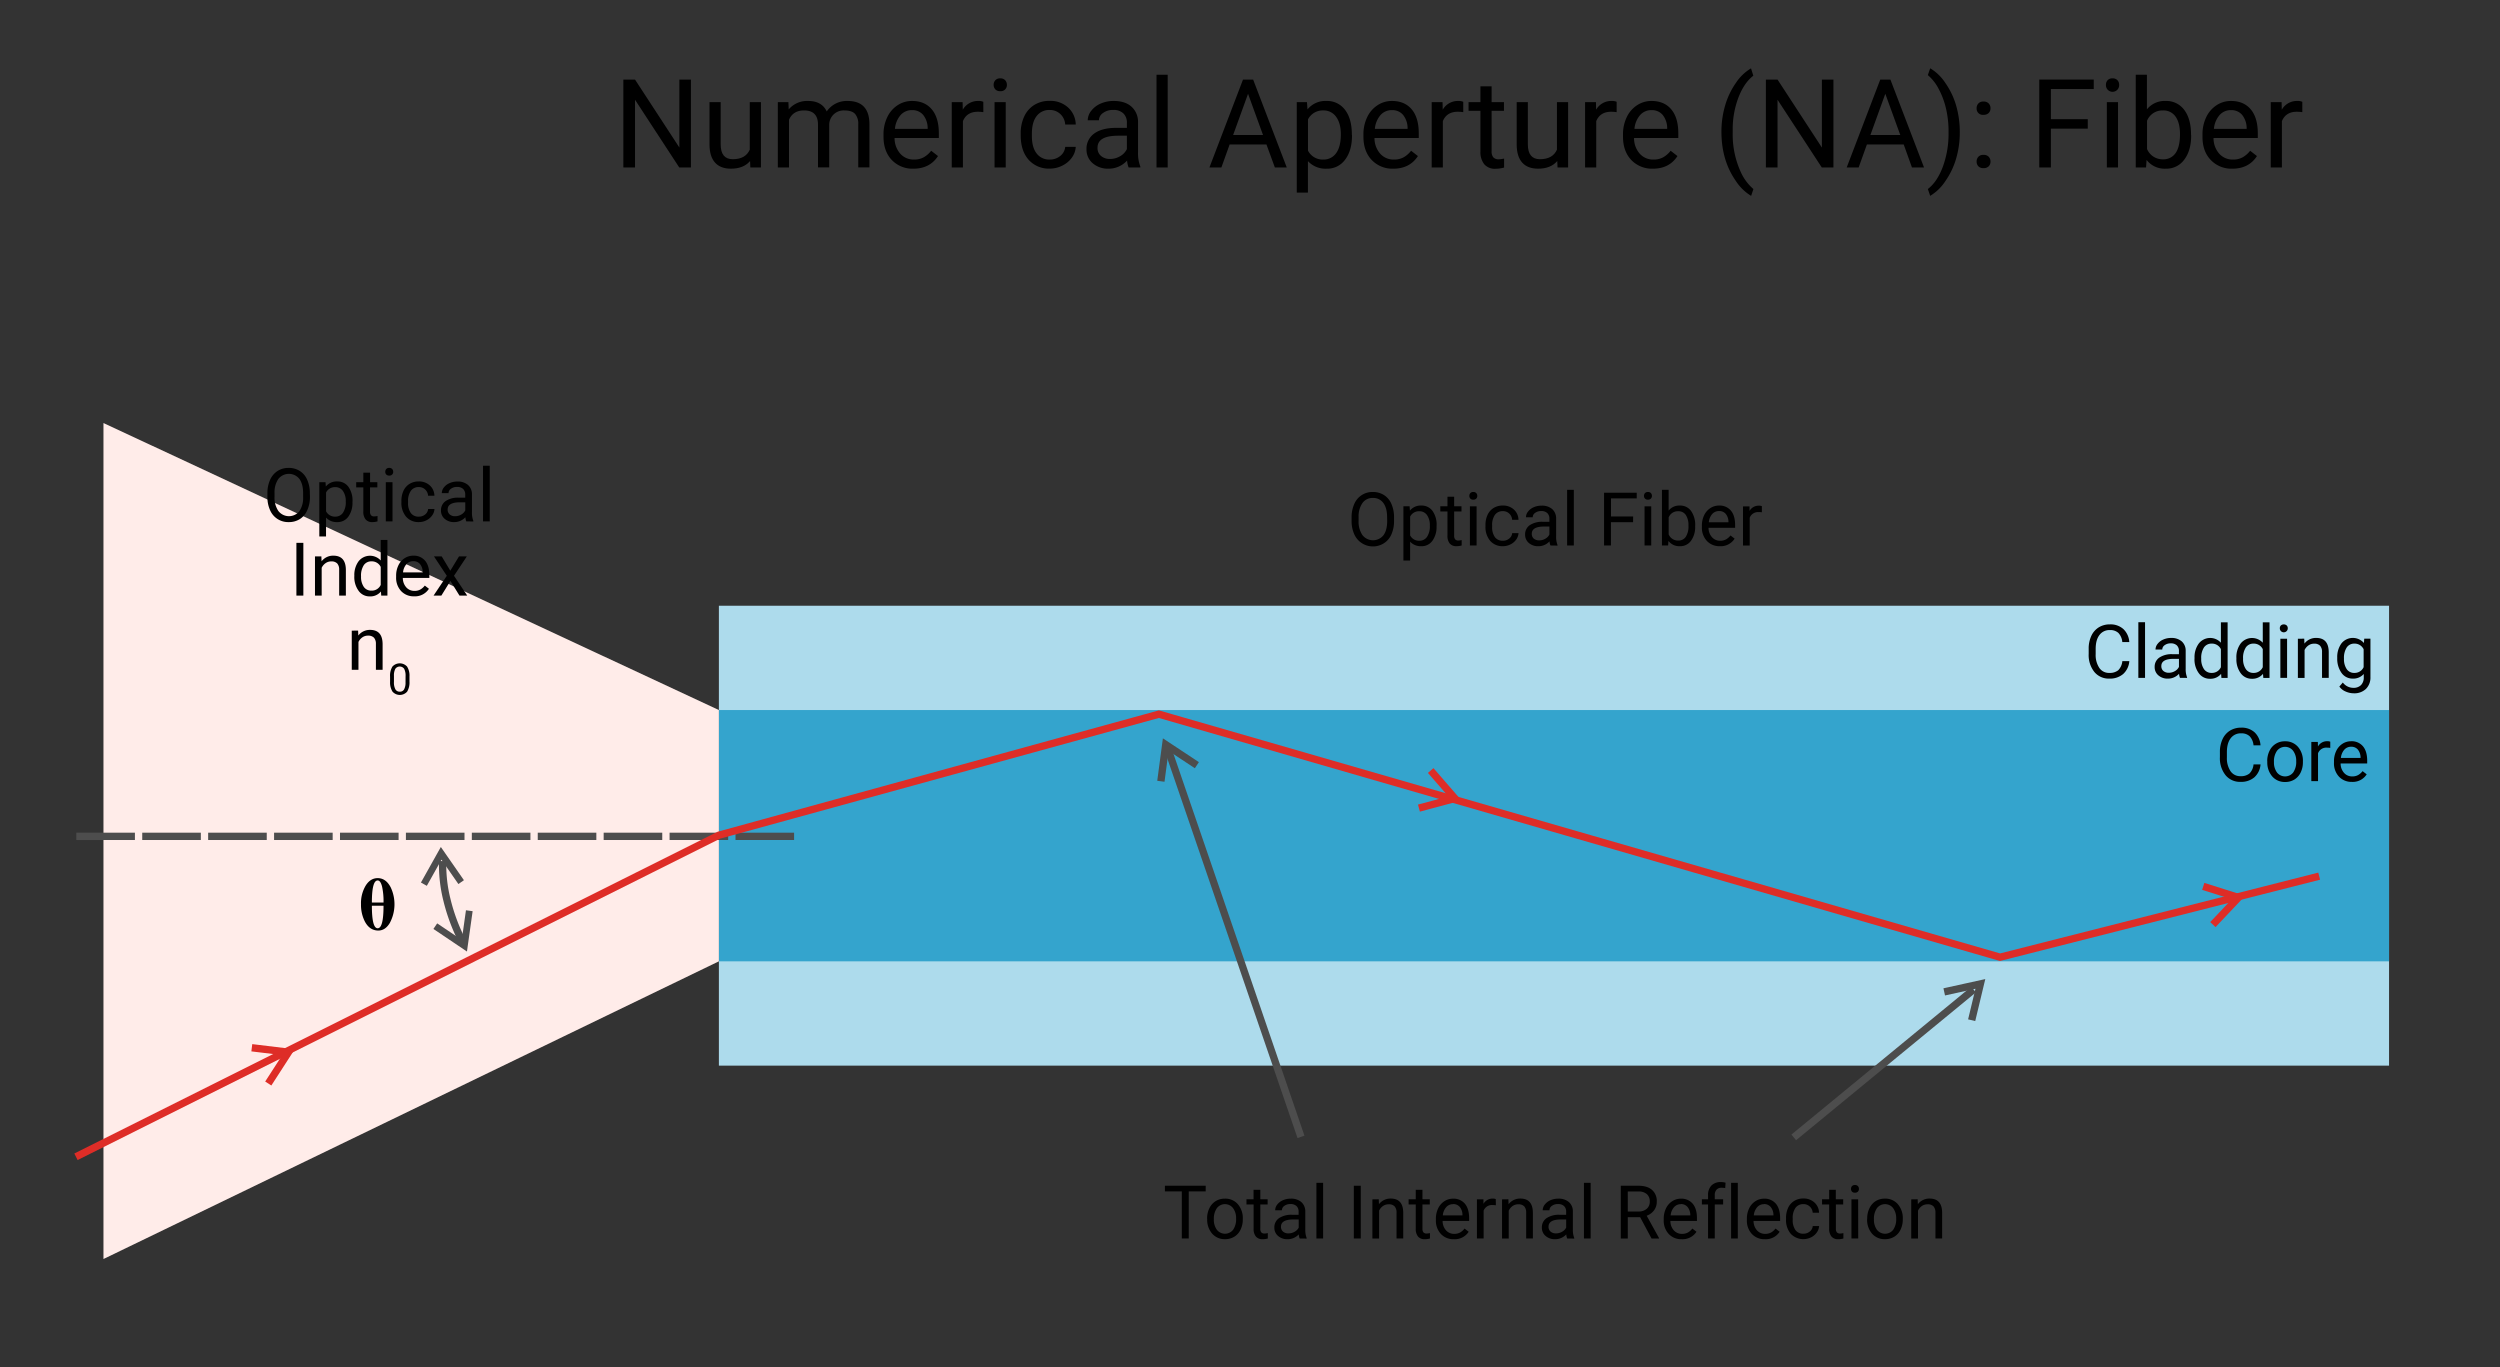<?xml version="1.0" encoding="UTF-8" standalone="no"?>
<svg
   viewBox="0 0 512 280"
   version="1.1"
   id="svg13114"
   width="512"
   height="280"
   sodipodi:docname="numerical-aperture-2.svg"
   inkscape:version="1.2.2 (732a01da63, 2022-12-09)"
   xmlns:inkscape="http://www.inkscape.org/namespaces/inkscape"
   xmlns:sodipodi="http://sodipodi.sourceforge.net/DTD/sodipodi-0.dtd"
   xmlns="http://www.w3.org/2000/svg"
   xmlns:svg="http://www.w3.org/2000/svg"
   xmlns:rdf="http://www.w3.org/1999/02/22-rdf-syntax-ns#"
   xmlns:cc="http://creativecommons.org/ns#"
   xmlns:dc="http://purl.org/dc/elements/1.1/">
  <rect x="0" y="0" width="512" height="280" fill="#333333" stroke="none"/>
  <sodipodi:namedview
     id="namedview116"
     pagecolor="#ffffff"
     bordercolor="#000000"
     borderopacity="0.25"
     inkscape:showpageshadow="2"
     inkscape:pageopacity="0.0"
     inkscape:pagecheckerboard="0"
     inkscape:deskcolor="#d1d1d1"
     showgrid="false"
     inkscape:zoom="2.8892857"
     inkscape:cx="247.81211"
     inkscape:cy="135.32756"
     inkscape:window-width="2880"
     inkscape:window-height="1514"
     inkscape:window-x="-11"
     inkscape:window-y="-11"
     inkscape:window-maximized="1"
     inkscape:current-layer="svg13114" />
  <defs
     id="defs12898">
    <marker
       style="overflow:visible"
       id="marker13637"
       refX="0"
       refY="0"
       orient="auto-start-reverse"
       markerWidth="4.207"
       markerHeight="7"
       viewBox="0 0 4.207 7"
       preserveAspectRatio="xMidYMid">
      <path
         style="fill:none;stroke:context-stroke;stroke-width:1;stroke-linecap:round"
         d="M 3,-3 0,0 3,3"
         id="path13635"
         transform="rotate(180,0.125,0)" />
    </marker>
    <marker
       style="overflow:visible"
       id="Arrow3"
       refX="0"
       refY="0"
       orient="auto-start-reverse"
       markerWidth="4.207"
       markerHeight="7"
       viewBox="0 0 4.207 7"
       preserveAspectRatio="xMidYMid">
      <path
         style="fill:none;stroke:context-stroke;stroke-width:1;stroke-linecap:round"
         d="M 3,-3 0,0 3,3"
         id="arrow3"
         transform="rotate(180,0.125,0)" />
    </marker>
    <style
       id="style12896">.cls-1{fill:#addbec;}.cls-2{fill:#34a4cd;}.cls-3{fill:#ffece9;}.cls-4,.cls-5,.cls-6,.cls-7,.cls-8,.cls-9{fill:none;stroke-miterlimit:10;}.cls-4,.cls-6,.cls-7,.cls-8{stroke:#4d4d4d;}.cls-4,.cls-5,.cls-6{stroke-width:3.27px;}.cls-4{stroke-dasharray:9 6;}.cls-5,.cls-9{stroke:#de2d27;}.cls-7,.cls-9{stroke-width:3.27px;}.cls-8{stroke-width:2px;}</style>
  </defs>
  <title
     id="title12900">02-NATavola disegno 1</title>
  <g
     id="g2911">
    <g
       id="Livello_13"
       data-name="Livello 13"
       transform="matrix(0.422,0,0,0.422,-119.902,-68.659)">
      <rect
         class="cls-1"
         x="633.01"
         y="456.67"
         width="810.54"
         height="223.19"
         id="rect12902" />
      <rect
         class="cls-2"
         x="633.01"
         y="507.29"
         width="810.54"
         height="121.95"
         id="rect12904" />
      <polygon
         class="cls-3"
         points="334.34,368 334.34,773.71 633.01,629.24 633.01,507.29 "
         id="polygon12906" />
    </g>
    <line
       class="cls-4"
       x1="15.63"
       y1="171.283"
       x2="163.551"
       y2="171.283"
       id="line12909"
       style="stroke-width:1.5;stroke-dasharray:12, 1.5;stroke-dashoffset:0" />
    <polyline
       class="cls-5"
       points="320.99 724.09 633.01 568.02 846.54 509.29 1254.76 627.24 1409.64 587.9"
       id="polyline12911"
       transform="matrix(0.422,0,0,0.422,-119.902,-68.659)"
       style="stroke-width:3.553;stroke-dasharray:none" />
    <path
       d="m 246.925,244.004 h -3.471 v 9.64 h -1.419 v -9.64 h -3.462 v -1.165 h 8.356 z"
       id="path12913"
       style="stroke-width:0.422" />
    <path
       d="m 247.216,249.557 a 4.699,4.699 0 0 1 0.464,-2.111 3.45,3.45 0 0 1 1.292,-1.457 3.53,3.53 0 0 1 1.887,-0.507 3.378,3.378 0 0 1 2.652,1.136 4.366,4.366 0 0 1 1.013,3.019 v 0.068 a 4.792,4.792 0 0 1 -0.448,2.111 3.399,3.399 0 0 1 -1.267,1.448 3.559,3.559 0 0 1 -1.921,0.519 3.378,3.378 0 0 1 -2.643,-1.136 4.336,4.336 0 0 1 -1.013,-3.002 z m 1.381,0.16 a 3.424,3.424 0 0 0 0.621,2.145 2.111,2.111 0 0 0 3.319,0 3.771,3.771 0 0 0 0.616,-2.297 3.42,3.42 0 0 0 -0.625,-2.141 2.086,2.086 0 0 0 -3.31,0 3.737,3.737 0 0 0 -0.621,2.28 z"
       id="path12915"
       style="stroke-width:0.422" />
    <path
       d="m 258.11,243.671 v 1.942 h 1.499 v 1.064 h -1.499 v 4.987 a 1.098,1.098 0 0 0 0.203,0.722 0.844,0.844 0 0 0 0.684,0.241 3.31,3.31 0 0 0 0.65,-0.089 v 1.106 a 3.872,3.872 0 0 1 -1.051,0.148 1.718,1.718 0 0 1 -1.389,-0.553 2.394,2.394 0 0 1 -0.469,-1.583 v -4.978 h -1.461 v -1.064 h 1.452 v -1.942 z"
       id="path12917"
       style="stroke-width:0.422" />
    <path
       d="m 266.171,253.644 a 2.88,2.88 0 0 1 -0.19,-0.844 3.07,3.07 0 0 1 -2.288,0.992 2.833,2.833 0 0 1 -1.946,-0.671 2.17,2.17 0 0 1 -0.76,-1.689 2.28,2.28 0 0 1 0.95,-1.951 4.526,4.526 0 0 1 2.685,-0.692 h 1.334 v -0.629 a 1.541,1.541 0 0 0 -0.422,-1.148 1.735,1.735 0 0 0 -1.267,-0.422 1.997,1.997 0 0 0 -1.233,0.372 1.085,1.085 0 0 0 -0.498,0.899 h -1.381 a 1.917,1.917 0 0 1 0.422,-1.165 2.956,2.956 0 0 1 1.161,-0.887 3.918,3.918 0 0 1 1.592,-0.325 3.184,3.184 0 0 1 2.175,0.692 2.533,2.533 0 0 1 0.819,1.913 v 3.695 a 4.569,4.569 0 0 0 0.279,1.761 v 0.118 z m -2.263,-1.047 a 2.407,2.407 0 0 0 1.224,-0.334 2.01,2.01 0 0 0 0.844,-0.844 v -1.672 h -1.098 q -2.533,0 -2.533,1.478 a 1.267,1.267 0 0 0 0.422,1.009 1.638,1.638 0 0 0 1.14,0.363 z"
       id="path12919"
       style="stroke-width:0.422" />
    <path
       d="m 270.976,253.644 h -1.376 v -11.4 h 1.376 z"
       id="path12921"
       style="stroke-width:0.422" />
    <path
       d="m 278.685,253.644 h -1.423 v -10.805 h 1.423 z"
       id="path12923"
       style="stroke-width:0.422" />
    <path
       d="m 282.367,245.613 0.042,1.009 a 2.956,2.956 0 0 1 2.407,-1.157 q 2.533,0 2.567,2.871 v 5.307 h -1.372 v -5.312 a 1.849,1.849 0 0 0 -0.397,-1.267 1.583,1.583 0 0 0 -1.212,-0.422 1.98,1.98 0 0 0 -1.174,0.355 2.474,2.474 0 0 0 -0.79,0.937 v 5.721 h -1.372 v -8.022 z"
       id="path12925"
       style="stroke-width:0.422" />
    <path
       d="m 291.319,243.671 v 1.942 h 1.499 v 1.064 h -1.499 v 4.987 a 1.123,1.123 0 0 0 0.198,0.722 0.844,0.844 0 0 0 0.684,0.241 3.378,3.378 0 0 0 0.654,-0.089 v 1.106 a 3.901,3.901 0 0 1 -1.056,0.148 1.727,1.727 0 0 1 -1.389,-0.553 2.415,2.415 0 0 1 -0.464,-1.583 v -4.978 h -1.465 v -1.064 h 1.465 v -1.942 z"
       id="path12927"
       style="stroke-width:0.422" />
    <path
       d="m 297.753,253.792 a 3.492,3.492 0 0 1 -2.656,-1.072 3.969,3.969 0 0 1 -1.026,-2.867 v -0.253 a 4.822,4.822 0 0 1 0.456,-2.111 3.581,3.581 0 0 1 1.267,-1.469 3.209,3.209 0 0 1 1.778,-0.532 3.019,3.019 0 0 1 2.436,1.03 c 0.578,0.688 0.87,1.689 0.87,2.956 v 0.57 h -5.434 a 2.888,2.888 0 0 0 0.692,1.921 2.191,2.191 0 0 0 1.689,0.73 2.424,2.424 0 0 0 1.233,-0.296 3.011,3.011 0 0 0 0.882,-0.79 l 0.844,0.654 a 3.378,3.378 0 0 1 -3.032,1.528 z m -0.173,-7.178 a 1.824,1.824 0 0 0 -1.393,0.608 2.926,2.926 0 0 0 -0.697,1.689 h 4.02 v -0.101 a 2.58,2.58 0 0 0 -0.557,-1.638 1.731,1.731 0 0 0 -1.372,-0.578 z"
       id="path12929"
       style="stroke-width:0.422" />
    <path
       d="m 306.354,246.846 a 4.189,4.189 0 0 0 -0.676,-0.051 1.811,1.811 0 0 0 -1.832,1.148 v 5.7 h -1.372 v -8.022 h 1.334 v 0.929 a 2.141,2.141 0 0 1 1.917,-1.077 1.368,1.368 0 0 1 0.608,0.106 z"
       id="path12931"
       style="stroke-width:0.422" />
    <path
       d="m 308.917,245.613 0.042,1.009 a 2.956,2.956 0 0 1 2.407,-1.157 q 2.533,0 2.567,2.871 v 5.307 h -1.372 v -5.312 a 1.87,1.87 0 0 0 -0.397,-1.267 1.596,1.596 0 0 0 -1.216,-0.422 1.997,1.997 0 0 0 -1.174,0.355 2.504,2.504 0 0 0 -0.785,0.937 v 5.721 h -1.372 v -8.022 z"
       id="path12933"
       style="stroke-width:0.422" />
    <path
       d="m 320.959,253.644 a 3.027,3.027 0 0 1 -0.19,-0.844 3.065,3.065 0 0 1 -2.288,0.992 2.833,2.833 0 0 1 -1.946,-0.671 2.17,2.17 0 0 1 -0.76,-1.689 2.272,2.272 0 0 1 0.954,-1.951 4.501,4.501 0 0 1 2.681,-0.692 h 1.338 v -0.629 a 1.541,1.541 0 0 0 -0.422,-1.148 1.744,1.744 0 0 0 -1.267,-0.422 1.997,1.997 0 0 0 -1.233,0.372 1.094,1.094 0 0 0 -0.498,0.899 h -1.381 a 1.9,1.9 0 0 1 0.422,-1.165 2.918,2.918 0 0 1 1.157,-0.887 3.918,3.918 0 0 1 1.604,-0.325 3.184,3.184 0 0 1 2.174,0.692 2.504,2.504 0 0 1 0.819,1.913 v 3.695 a 4.484,4.484 0 0 0 0.283,1.761 v 0.118 z m -2.276,-1.047 a 2.407,2.407 0 0 0 1.224,-0.334 2.018,2.018 0 0 0 0.844,-0.844 v -1.672 h -1.077 q -2.533,0 -2.533,1.478 a 1.267,1.267 0 0 0 0.422,1.009 1.638,1.638 0 0 0 1.119,0.363 z"
       id="path12935"
       style="stroke-width:0.422" />
    <path
       d="m 325.764,253.644 h -1.372 v -11.4 h 1.372 z"
       id="path12937"
       style="stroke-width:0.422" />
    <path
       d="m 335.902,249.282 h -2.533 v 4.37 h -1.431 v -10.813 h 3.576 c 1.216,0 2.153,0.274 2.808,0.844 a 2.989,2.989 0 0 1 0.984,2.419 2.905,2.905 0 0 1 -0.545,1.756 3.247,3.247 0 0 1 -1.52,1.123 l 2.533,4.585 v 0.089 h -1.533 z m -2.533,-1.165 h 2.187 a 2.466,2.466 0 0 0 1.689,-0.549 1.87,1.87 0 0 0 0.629,-1.474 1.955,1.955 0 0 0 -0.6,-1.541 2.533,2.533 0 0 0 -1.723,-0.54 h -2.183 z"
       id="path12939"
       style="stroke-width:0.422" />
    <path
       d="m 344.414,253.792 a 3.496,3.496 0 0 1 -2.656,-1.072 3.969,3.969 0 0 1 -1.026,-2.867 v -0.253 a 4.822,4.822 0 0 1 0.456,-2.111 3.559,3.559 0 0 1 1.267,-1.469 3.201,3.201 0 0 1 1.778,-0.532 3.015,3.015 0 0 1 2.432,1.03 c 0.578,0.688 0.87,1.689 0.87,2.956 v 0.57 h -5.438 a 2.846,2.846 0 0 0 0.692,1.921 2.187,2.187 0 0 0 1.689,0.73 2.432,2.432 0 0 0 1.233,-0.296 3.12,3.12 0 0 0 0.882,-0.79 l 0.844,0.654 a 3.378,3.378 0 0 1 -3.023,1.528 z m -0.169,-7.178 a 1.832,1.832 0 0 0 -1.398,0.608 2.926,2.926 0 0 0 -0.697,1.689 h 4.024 v -0.101 a 2.609,2.609 0 0 0 -0.566,-1.621 1.714,1.714 0 0 0 -1.364,-0.595 z"
       id="path12941"
       style="stroke-width:0.422" />
    <path
       d="m 349.811,253.644 v -6.967 h -1.267 v -1.064 h 1.267 v -0.823 a 2.74,2.74 0 0 1 0.692,-1.997 2.609,2.609 0 0 1 1.951,-0.705 3.585,3.585 0 0 1 0.942,0.127 l -0.072,1.106 a 4.193,4.193 0 0 0 -0.743,-0.068 1.343,1.343 0 0 0 -1.034,0.393 1.592,1.592 0 0 0 -0.363,1.119 v 0.844 h 1.714 v 1.064 h -1.714 v 6.967 z"
       id="path12943"
       style="stroke-width:0.422" />
    <path
       d="m 355.903,253.644 h -1.372 v -11.4 h 1.372 z"
       id="path12945"
       style="stroke-width:0.422" />
    <path
       d="m 361.443,253.792 a 3.492,3.492 0 0 1 -2.656,-1.072 3.969,3.969 0 0 1 -1.026,-2.867 v -0.253 a 4.822,4.822 0 0 1 0.456,-2.111 3.581,3.581 0 0 1 1.267,-1.469 3.209,3.209 0 0 1 1.778,-0.532 3.019,3.019 0 0 1 2.436,1.03 c 0.578,0.688 0.87,1.689 0.87,2.956 v 0.57 h -5.443 a 2.867,2.867 0 0 0 0.697,1.921 2.179,2.179 0 0 0 1.689,0.73 2.424,2.424 0 0 0 1.233,-0.296 3.011,3.011 0 0 0 0.882,-0.79 l 0.844,0.654 a 3.378,3.378 0 0 1 -3.027,1.528 z m -0.173,-7.178 a 1.824,1.824 0 0 0 -1.393,0.608 2.926,2.926 0 0 0 -0.697,1.689 h 4.02 v -0.101 a 2.58,2.58 0 0 0 -0.562,-1.621 1.731,1.731 0 0 0 -1.376,-0.595 z"
       id="path12947"
       style="stroke-width:0.422" />
    <path
       d="m 369.377,252.66 a 1.963,1.963 0 0 0 1.267,-0.448 1.554,1.554 0 0 0 0.608,-1.11 h 1.3 a 2.508,2.508 0 0 1 -0.477,1.313 3.095,3.095 0 0 1 -1.17,0.992 3.564,3.564 0 0 1 -4.155,-0.722 4.357,4.357 0 0 1 -0.971,-2.994 v -0.232 a 4.847,4.847 0 0 1 0.422,-2.086 3.264,3.264 0 0 1 1.237,-1.414 3.505,3.505 0 0 1 1.904,-0.507 3.226,3.226 0 0 1 2.246,0.811 2.897,2.897 0 0 1 0.954,2.111 h -1.3 a 1.879,1.879 0 0 0 -0.591,-1.267 1.837,1.837 0 0 0 -1.309,-0.502 1.925,1.925 0 0 0 -1.621,0.756 3.534,3.534 0 0 0 -0.574,2.179 v 0.258 a 3.471,3.471 0 0 0 0.57,2.136 1.925,1.925 0 0 0 1.659,0.726 z"
       id="path12949"
       style="stroke-width:0.422" />
    <path
       d="m 375.972,243.671 v 1.942 h 1.516 v 1.064 h -1.499 v 4.987 a 1.098,1.098 0 0 0 0.203,0.722 0.844,0.844 0 0 0 0.684,0.241 3.31,3.31 0 0 0 0.65,-0.089 v 1.106 a 3.851,3.851 0 0 1 -1.051,0.148 1.718,1.718 0 0 1 -1.389,-0.553 2.394,2.394 0 0 1 -0.469,-1.583 v -4.978 h -1.461 v -1.064 h 1.461 v -1.942 z"
       id="path12951"
       style="stroke-width:0.422" />
    <path
       d="m 379.084,243.485 a 0.844,0.844 0 0 1 0.203,-0.566 0.773,0.773 0 0 1 0.608,-0.228 0.785,0.785 0 0 1 0.608,0.228 0.844,0.844 0 0 1 0.207,0.566 0.811,0.811 0 0 1 -0.207,0.557 0.794,0.794 0 0 1 -0.608,0.22 0.781,0.781 0 0 1 -0.608,-0.22 0.811,0.811 0 0 1 -0.203,-0.557 z m 1.482,10.159 h -1.389 v -8.022 h 1.372 z"
       id="path12953"
       style="stroke-width:0.422" />
    <path
       d="m 382.403,249.557 a 4.699,4.699 0 0 1 0.464,-2.111 3.471,3.471 0 0 1 1.267,-1.457 3.555,3.555 0 0 1 1.892,-0.511 3.378,3.378 0 0 1 2.652,1.136 4.366,4.366 0 0 1 1.013,3.019 v 0.072 a 4.792,4.792 0 0 1 -0.448,2.111 3.399,3.399 0 0 1 -1.267,1.448 3.568,3.568 0 0 1 -1.921,0.519 3.378,3.378 0 0 1 -2.656,-1.123 4.336,4.336 0 0 1 -1.013,-3.002 z m 1.381,0.16 a 3.45,3.45 0 0 0 0.616,2.145 2.111,2.111 0 0 0 3.323,0 3.771,3.771 0 0 0 0.616,-2.297 3.42,3.42 0 0 0 -0.629,-2.141 2.082,2.082 0 0 0 -3.306,0 3.737,3.737 0 0 0 -0.621,2.28 z"
       id="path12955"
       style="stroke-width:0.422" />
    <path
       d="m 392.735,245.613 0.042,1.009 a 2.956,2.956 0 0 1 2.407,-1.157 q 2.533,0 2.567,2.871 v 5.307 h -1.372 v -5.312 a 1.87,1.87 0 0 0 -0.397,-1.267 1.596,1.596 0 0 0 -1.216,-0.422 1.997,1.997 0 0 0 -1.174,0.355 2.504,2.504 0 0 0 -0.785,0.937 v 5.721 h -1.385 v -8.022 z"
       id="path12957"
       style="stroke-width:0.422" />
    <path
       d="m 285.5,106.661 a 6.697,6.697 0 0 1 -0.536,2.77 4.041,4.041 0 0 1 -1.512,1.807 4.18,4.18 0 0 1 -6.084,-1.79 6.477,6.477 0 0 1 -0.562,-2.69 v -0.781 a 6.578,6.578 0 0 1 0.545,-2.753 4.015,4.015 0 0 1 3.8,-2.466 4.193,4.193 0 0 1 2.288,0.629 4.024,4.024 0 0 1 1.524,1.82 6.726,6.726 0 0 1 0.536,2.77 z m -1.419,-0.697 q 0,-1.925 -0.773,-2.956 a 2.533,2.533 0 0 0 -2.158,-1.03 2.533,2.533 0 0 0 -2.111,1.03 4.767,4.767 0 0 0 -0.798,2.854 v 0.794 a 4.864,4.864 0 0 0 0.781,2.926 2.745,2.745 0 0 0 4.294,0.059 c 0.507,-0.667 0.764,-1.63 0.781,-2.884 z"
       id="path12959"
       style="stroke-width:0.422" />
    <path
       d="m 294.207,107.788 a 4.83,4.83 0 0 1 -0.844,2.956 2.685,2.685 0 0 1 -2.272,1.119 2.956,2.956 0 0 1 -2.301,-0.929 v 3.868 h -1.372 v -11.117 h 1.267 l 0.068,0.891 a 2.825,2.825 0 0 1 2.331,-1.039 2.74,2.74 0 0 1 2.288,1.089 4.86,4.86 0 0 1 0.844,3.036 z m -1.376,-0.156 a 3.534,3.534 0 0 0 -0.578,-2.145 1.866,1.866 0 0 0 -1.588,-0.785 2.018,2.018 0 0 0 -1.87,1.106 v 3.834 a 2.022,2.022 0 0 0 1.887,1.102 1.854,1.854 0 0 0 1.566,-0.785 3.872,3.872 0 0 0 0.583,-2.326 z"
       id="path12961"
       style="stroke-width:0.422" />
    <path
       d="m 297.813,101.737 v 1.946 h 1.499 v 1.06 h -1.499 v 4.987 a 1.136,1.136 0 0 0 0.198,0.726 0.844,0.844 0 0 0 0.684,0.241 3.344,3.344 0 0 0 0.654,-0.089 v 1.106 a 4.075,4.075 0 0 1 -1.056,0.148 1.714,1.714 0 0 1 -1.389,-0.557 2.411,2.411 0 0 1 -0.464,-1.579 v -4.982 h -1.465 v -1.06 h 1.465 v -1.946 z"
       id="path12963"
       style="stroke-width:0.422" />
    <path
       d="m 300.92,101.552 a 0.844,0.844 0 0 1 0.207,-0.562 0.756,0.756 0 0 1 0.604,-0.232 0.773,0.773 0 0 1 0.608,0.232 0.802,0.802 0 0 1 0.207,0.562 0.777,0.777 0 0 1 -0.207,0.557 0.798,0.798 0 0 1 -0.608,0.224 0.781,0.781 0 0 1 -0.604,-0.224 0.798,0.798 0 0 1 -0.207,-0.557 z m 1.486,10.163 h -1.372 v -8.022 h 1.372 z"
       id="path12965"
       style="stroke-width:0.422" />
    <path
       d="m 307.82,110.744 a 1.98,1.98 0 0 0 1.267,-0.448 1.554,1.554 0 0 0 0.608,-1.115 h 1.3 a 2.533,2.533 0 0 1 -0.473,1.317 3.163,3.163 0 0 1 -1.17,0.992 3.378,3.378 0 0 1 -1.55,0.372 3.306,3.306 0 0 1 -2.609,-1.094 4.366,4.366 0 0 1 -0.967,-2.998 v -0.228 a 4.835,4.835 0 0 1 0.422,-2.086 3.272,3.272 0 0 1 1.237,-1.419 3.526,3.526 0 0 1 1.9,-0.502 3.23,3.23 0 0 1 2.246,0.806 2.897,2.897 0 0 1 0.954,2.111 h -1.3 a 1.896,1.896 0 0 0 -0.587,-1.267 1.828,1.828 0 0 0 -1.313,-0.502 1.921,1.921 0 0 0 -1.621,0.752 3.564,3.564 0 0 0 -0.574,2.179 v 0.262 a 3.471,3.471 0 0 0 0.57,2.136 1.946,1.946 0 0 0 1.659,0.73 z"
       id="path12967"
       style="stroke-width:0.422" />
    <path
       d="m 317.531,111.715 a 2.888,2.888 0 0 1 -0.194,-0.844 3.061,3.061 0 0 1 -2.284,0.996 2.837,2.837 0 0 1 -1.951,-0.671 2.174,2.174 0 0 1 -0.76,-1.689 2.267,2.267 0 0 1 0.954,-1.951 4.514,4.514 0 0 1 2.681,-0.692 h 1.338 v -0.633 a 1.537,1.537 0 0 0 -0.422,-1.144 1.718,1.718 0 0 0 -1.267,-0.422 1.976,1.976 0 0 0 -1.229,0.372 1.081,1.081 0 0 0 -0.498,0.895 h -1.381 a 1.908,1.908 0 0 1 0.422,-1.161 2.956,2.956 0 0 1 1.157,-0.887 3.939,3.939 0 0 1 1.609,-0.325 3.184,3.184 0 0 1 2.175,0.692 2.533,2.533 0 0 1 0.815,1.913 v 3.695 a 4.484,4.484 0 0 0 0.283,1.761 v 0.118 z m -2.28,-1.047 a 2.394,2.394 0 0 0 1.224,-0.334 2.006,2.006 0 0 0 0.844,-0.87 v -1.63 h -1.077 c -1.689,0 -2.533,0.494 -2.533,1.478 a 1.267,1.267 0 0 0 0.422,1.009 1.689,1.689 0 0 0 1.106,0.346 z"
       id="path12969"
       style="stroke-width:0.422" />
    <path
       d="m 322.319,111.715 h -1.372 v -11.4 h 1.372 z"
       id="path12971"
       style="stroke-width:0.422" />
    <path
       d="m 334.454,106.943 h -4.535 v 4.771 h -1.41 v -10.809 h 6.692 v 1.165 h -5.269 v 3.707 h 4.535 z"
       id="path12973"
       style="stroke-width:0.422" />
    <path
       d="m 336.688,101.552 a 0.802,0.802 0 0 1 0.207,-0.562 0.756,0.756 0 0 1 0.604,-0.232 0.773,0.773 0 0 1 0.608,0.232 0.802,0.802 0 0 1 0.207,0.562 0.777,0.777 0 0 1 -0.207,0.557 0.798,0.798 0 0 1 -0.608,0.224 0.743,0.743 0 0 1 -0.811,-0.781 z m 1.486,10.163 h -1.372 v -8.022 h 1.372 z"
       id="path12975"
       style="stroke-width:0.422" />
    <path
       d="m 347.167,107.788 a 4.75,4.75 0 0 1 -0.844,2.956 2.702,2.702 0 0 1 -2.272,1.119 2.795,2.795 0 0 1 -2.352,-1.077 l -0.068,0.929 h -1.267 v -11.4 h 1.372 v 4.252 a 2.791,2.791 0 0 1 2.297,-1.03 2.719,2.719 0 0 1 2.297,1.106 4.927,4.927 0 0 1 0.844,3.027 z m -1.372,-0.156 a 3.724,3.724 0 0 0 -0.54,-2.166 1.794,1.794 0 0 0 -1.558,-0.764 2.014,2.014 0 0 0 -1.955,1.267 v 3.471 a 2.077,2.077 0 0 0 1.968,1.267 1.782,1.782 0 0 0 1.537,-0.764 3.935,3.935 0 0 0 0.549,-2.31 z"
       id="path12977"
       style="stroke-width:0.422" />
    <path
       d="m 352.23,111.862 a 3.513,3.513 0 0 1 -2.656,-1.072 3.973,3.973 0 0 1 -1.026,-2.867 v -0.253 a 4.839,4.839 0 0 1 0.456,-2.136 3.559,3.559 0 0 1 1.267,-1.469 3.23,3.23 0 0 1 1.778,-0.528 3.002,3.002 0 0 1 2.432,1.03 q 0.87,1.03 0.87,2.956 v 0.57 h -5.443 a 2.85,2.85 0 0 0 0.697,1.917 2.174,2.174 0 0 0 1.689,0.735 2.39,2.39 0 0 0 1.233,-0.3 3.171,3.171 0 0 0 0.882,-0.785 l 0.844,0.654 a 3.378,3.378 0 0 1 -3.023,1.55 z m -0.169,-7.199 a 1.837,1.837 0 0 0 -1.398,0.604 2.956,2.956 0 0 0 -0.697,1.689 h 4.024 v -0.106 a 2.626,2.626 0 0 0 -0.566,-1.621 1.718,1.718 0 0 0 -1.364,-0.566 z"
       id="path12979"
       style="stroke-width:0.422" />
    <path
       d="m 360.831,104.917 a 3.724,3.724 0 0 0 -0.654,-0.038 1.816,1.816 0 0 0 -1.837,1.153 v 5.7 h -1.372 v -8.022 h 1.338 v 0.929 a 2.136,2.136 0 0 1 1.913,-1.077 1.41,1.41 0 0 1 0.608,0.101 z"
       id="path12981"
       style="stroke-width:0.422" />
    <path
       d="m 436.085,135.398 a 3.965,3.965 0 0 1 -1.267,2.647 4.159,4.159 0 0 1 -2.833,0.933 3.8,3.8 0 0 1 -3.07,-1.372 5.535,5.535 0 0 1 -1.153,-3.678 v -1.039 a 6.135,6.135 0 0 1 0.536,-2.647 4.041,4.041 0 0 1 1.524,-1.756 4.248,4.248 0 0 1 2.288,-0.612 3.901,3.901 0 0 1 2.761,0.963 4.007,4.007 0 0 1 1.208,2.66 h -1.431 a 3.078,3.078 0 0 0 -0.806,-1.875 2.428,2.428 0 0 0 -1.731,-0.583 2.533,2.533 0 0 0 -2.141,1.009 q -0.781,1.013 -0.777,2.875 v 1.047 a 4.763,4.763 0 0 0 0.735,2.799 2.369,2.369 0 0 0 2.056,1.043 2.749,2.749 0 0 0 1.824,-0.54 2.994,2.994 0 0 0 0.844,-1.875 z"
       id="path12983"
       style="stroke-width:0.422" />
    <path
       d="m 439.306,138.83 h -1.372 v -11.4 h 1.372 z"
       id="path12985"
       style="stroke-width:0.422" />
    <path
       d="m 446.463,138.83 a 2.922,2.922 0 0 1 -0.194,-0.844 3.065,3.065 0 0 1 -2.284,0.996 2.837,2.837 0 0 1 -1.951,-0.671 2.179,2.179 0 0 1 -0.76,-1.689 2.259,2.259 0 0 1 0.954,-1.946 4.48,4.48 0 0 1 2.681,-0.697 h 1.338 v -0.65 a 1.55,1.55 0 0 0 -0.422,-1.148 1.74,1.74 0 0 0 -1.267,-0.422 2.027,2.027 0 0 0 -1.233,0.372 1.102,1.102 0 0 0 -0.494,0.899 h -1.381 a 1.875,1.875 0 0 1 0.422,-1.161 2.871,2.871 0 0 1 1.157,-0.887 3.859,3.859 0 0 1 1.609,-0.329 3.171,3.171 0 0 1 2.175,0.697 2.5,2.5 0 0 1 0.815,1.908 v 3.699 a 4.476,4.476 0 0 0 0.283,1.756 v 0.122 z m -2.28,-1.047 a 2.436,2.436 0 0 0 1.224,-0.334 2.027,2.027 0 0 0 0.844,-0.87 v -1.647 h -1.077 c -1.689,0 -2.533,0.49 -2.533,1.478 a 1.267,1.267 0 0 0 0.422,1.009 1.689,1.689 0 0 0 1.119,0.363 z"
       id="path12987"
       style="stroke-width:0.422" />
    <path
       d="m 449.44,134.747 a 4.704,4.704 0 0 1 0.874,-2.956 2.956,2.956 0 0 1 4.526,-0.16 v -4.184 h 1.376 v 11.4 h -1.267 l -0.068,-0.844 a 2.799,2.799 0 0 1 -2.293,1.009 2.749,2.749 0 0 1 -2.276,-1.144 4.75,4.75 0 0 1 -0.878,-2.985 z m 1.372,0.156 a 3.568,3.568 0 0 0 0.562,2.136 1.832,1.832 0 0 0 1.562,0.773 2.001,2.001 0 0 0 1.904,-1.174 v -3.69 a 2.018,2.018 0 0 0 -1.892,-1.136 1.845,1.845 0 0 0 -1.575,0.781 3.923,3.923 0 0 0 -0.562,2.31 z"
       id="path12989"
       style="stroke-width:0.422" />
    <path
       d="m 458.011,134.747 a 4.704,4.704 0 0 1 0.874,-2.956 2.977,2.977 0 0 1 4.531,-0.16 v -4.184 h 1.381 v 11.4 h -1.267 l -0.068,-0.844 a 2.799,2.799 0 0 1 -2.293,1.009 2.753,2.753 0 0 1 -2.276,-1.144 4.75,4.75 0 0 1 -0.878,-2.985 z m 1.372,0.156 a 3.568,3.568 0 0 0 0.566,2.136 1.82,1.82 0 0 0 1.558,0.773 2.01,2.01 0 0 0 1.909,-1.174 v -3.69 a 2.027,2.027 0 0 0 -1.896,-1.136 1.832,1.832 0 0 0 -1.571,0.781 3.923,3.923 0 0 0 -0.566,2.31 z"
       id="path12991"
       style="stroke-width:0.422" />
    <path
       d="m 466.908,128.667 a 0.811,0.811 0 0 1 0.203,-0.562 0.912,0.912 0 0 1 1.216,0 0.798,0.798 0 0 1 0.207,0.562 0.777,0.777 0 0 1 -0.207,0.557 0.811,0.811 0 0 1 -1.419,-0.557 z m 1.486,10.163 h -1.376 v -8.022 h 1.376 z"
       id="path12993"
       style="stroke-width:0.422" />
    <path
       d="m 471.907,130.799 0.042,1.009 a 2.926,2.926 0 0 1 2.407,-1.161 q 2.533,0 2.567,2.875 v 5.307 h -1.372 v -5.316 a 1.849,1.849 0 0 0 -0.397,-1.267 1.596,1.596 0 0 0 -1.216,-0.422 1.98,1.98 0 0 0 -1.17,0.359 2.432,2.432 0 0 0 -0.79,0.933 v 5.725 h -1.372 v -8.022 z"
       id="path12995"
       style="stroke-width:0.422" />
    <path
       d="m 478.667,134.747 a 4.725,4.725 0 0 1 0.87,-2.989 2.989,2.989 0 0 1 4.594,-0.068 l 0.068,-0.891 h 1.267 v 7.837 a 3.268,3.268 0 0 1 -0.925,2.457 3.424,3.424 0 0 1 -2.483,0.895 4.108,4.108 0 0 1 -1.689,-0.372 2.897,2.897 0 0 1 -1.267,-1.013 l 0.709,-0.823 a 2.69,2.69 0 0 0 2.162,1.089 2.111,2.111 0 0 0 1.562,-0.566 2.162,2.162 0 0 0 0.562,-1.588 v -0.688 a 2.825,2.825 0 0 1 -2.251,0.95 2.736,2.736 0 0 1 -2.28,-1.136 4.965,4.965 0 0 1 -0.899,-3.095 z m 1.381,0.156 a 3.593,3.593 0 0 0 0.557,2.132 1.803,1.803 0 0 0 1.558,0.777 2.01,2.01 0 0 0 1.909,-1.182 v -3.665 a 2.035,2.035 0 0 0 -1.896,-1.153 1.82,1.82 0 0 0 -1.562,0.781 3.893,3.893 0 0 0 -0.566,2.31 z"
       id="path12997"
       style="stroke-width:0.422" />
    <path
       d="m 462.959,156.55 a 3.965,3.965 0 0 1 -1.267,2.643 4.159,4.159 0 0 1 -2.833,0.933 3.8,3.8 0 0 1 -3.07,-1.372 5.531,5.531 0 0 1 -1.153,-3.673 v -1.043 a 6.152,6.152 0 0 1 0.536,-2.647 4.041,4.041 0 0 1 1.524,-1.756 4.281,4.281 0 0 1 2.288,-0.612 3.901,3.901 0 0 1 2.761,0.963 4.028,4.028 0 0 1 1.208,2.66 h -1.431 a 3.087,3.087 0 0 0 -0.806,-1.875 2.428,2.428 0 0 0 -1.731,-0.583 2.533,2.533 0 0 0 -2.141,1.009 q -0.781,1.013 -0.777,2.875 v 1.047 a 4.784,4.784 0 0 0 0.735,2.804 2.373,2.373 0 0 0 2.056,1.039 2.736,2.736 0 0 0 1.82,-0.54 2.956,2.956 0 0 0 0.844,-1.87 z"
       id="path12999"
       style="stroke-width:0.422" />
    <path
       d="m 464.327,155.892 a 4.712,4.712 0 0 1 0.464,-2.111 3.399,3.399 0 0 1 3.179,-1.963 3.378,3.378 0 0 1 2.652,1.136 4.357,4.357 0 0 1 1.013,3.019 v 0.097 a 4.771,4.771 0 0 1 -0.448,2.111 3.441,3.441 0 0 1 -1.267,1.452 3.568,3.568 0 0 1 -1.921,0.519 3.378,3.378 0 0 1 -2.643,-1.136 4.349,4.349 0 0 1 -1.013,-3.006 z m 1.381,0.165 a 3.458,3.458 0 0 0 0.616,2.145 2.111,2.111 0 0 0 3.323,0 3.762,3.762 0 0 0 0.616,-2.297 3.437,3.437 0 0 0 -0.629,-2.141 2.086,2.086 0 0 0 -3.306,0 3.749,3.749 0 0 0 -0.621,2.293 z"
       id="path13001"
       style="stroke-width:0.422" />
    <path
       d="m 477.239,153.173 a 3.741,3.741 0 0 0 -0.676,-0.055 1.807,1.807 0 0 0 -1.832,1.153 v 5.7 h -1.372 v -8.022 h 1.334 l 0.025,0.929 a 2.111,2.111 0 0 1 1.913,-1.077 1.436,1.436 0 0 1 0.608,0.101 z"
       id="path13003"
       style="stroke-width:0.422" />
    <path
       d="m 481.681,160.131 a 3.505,3.505 0 0 1 -2.656,-1.072 3.973,3.973 0 0 1 -1.026,-2.867 v -0.253 a 4.839,4.839 0 0 1 0.456,-2.136 3.559,3.559 0 0 1 1.267,-1.469 3.217,3.217 0 0 1 1.773,-0.528 3.006,3.006 0 0 1 2.436,1.03 q 0.866,1.03 0.87,2.956 v 0.57 h -5.443 a 2.859,2.859 0 0 0 0.697,1.917 2.166,2.166 0 0 0 1.689,0.73 2.377,2.377 0 0 0 1.229,-0.296 3.057,3.057 0 0 0 0.882,-0.785 l 0.844,0.654 a 3.378,3.378 0 0 1 -3.019,1.55 z m -0.173,-7.199 a 1.837,1.837 0 0 0 -1.393,0.604 2.956,2.956 0 0 0 -0.697,1.689 h 4.024 v -0.106 a 2.626,2.626 0 0 0 -0.566,-1.621 1.727,1.727 0 0 0 -1.355,-0.566 z"
       id="path13005"
       style="stroke-width:0.422" />
    <path
       d="m 63.478,101.725 a 6.65,6.65 0 0 1 -0.553,2.774 4.037,4.037 0 0 1 -1.512,1.807 4.184,4.184 0 0 1 -2.289,0.621 4.024,4.024 0 0 1 -3.8,-2.415 6.397,6.397 0 0 1 -0.557,-2.69 v -0.777 a 6.583,6.583 0 0 1 0.54,-2.757 4.163,4.163 0 0 1 1.533,-1.828 4.108,4.108 0 0 1 2.267,-0.633 4.18,4.18 0 0 1 2.289,0.625 4.02,4.02 0 0 1 1.524,1.82 6.675,6.675 0 0 1 0.536,2.774 z m -1.398,-0.697 c 0,-1.267 -0.258,-2.263 -0.773,-2.956 a 2.749,2.749 0 0 0 -4.286,0 4.784,4.784 0 0 0 -0.798,2.854 v 0.794 a 4.847,4.847 0 0 0 0.785,2.93 2.745,2.745 0 0 0 4.294,0.059 4.835,4.835 0 0 0 0.777,-2.884 z"
       id="path13007"
       style="stroke-width:0.422" />
    <path
       d="m 72.184,102.852 a 4.792,4.792 0 0 1 -0.844,2.956 2.681,2.681 0 0 1 -2.272,1.119 2.956,2.956 0 0 1 -2.297,-0.925 v 3.868 H 65.395 V 98.748 h 1.267 l 0.068,0.891 a 2.837,2.837 0 0 1 2.331,-1.039 2.728,2.728 0 0 1 2.289,1.094 4.851,4.851 0 0 1 0.844,3.036 z m -1.372,-0.156 a 3.572,3.572 0 0 0 -0.578,-2.145 1.87,1.87 0 0 0 -1.592,-0.785 2.01,2.01 0 0 0 -1.866,1.106 v 3.838 a 2.022,2.022 0 0 0 1.883,1.098 1.862,1.862 0 0 0 1.571,-0.781 3.889,3.889 0 0 0 0.583,-2.331 z"
       id="path13009"
       style="stroke-width:0.422" />
    <path
       d="m 75.79,96.806 v 1.942 h 1.49 v 1.064 h -1.499 v 4.987 a 1.098,1.098 0 0 0 0.203,0.722 0.844,0.844 0 0 0 0.68,0.241 3.306,3.306 0 0 0 0.654,-0.089 v 1.106 a 3.872,3.872 0 0 1 -1.051,0.148 1.689,1.689 0 0 1 -1.389,-0.553 2.394,2.394 0 0 1 -0.469,-1.583 v -4.978 h -1.461 v -1.064 h 1.461 v -1.942 z"
       id="path13011"
       style="stroke-width:0.422" />
    <path
       d="m 78.902,96.62 a 0.844,0.844 0 0 1 0.203,-0.566 0.768,0.768 0 0 1 0.604,-0.228 0.785,0.785 0 0 1 0.612,0.228 0.844,0.844 0 0 1 0.207,0.566 0.739,0.739 0 0 1 -0.819,0.777 0.777,0.777 0 0 1 -0.604,-0.22 0.794,0.794 0 0 1 -0.203,-0.557 z m 1.482,10.159 h -1.372 v -8.022 h 1.372 z"
       id="path13013"
       style="stroke-width:0.422" />
    <path
       d="m 85.805,105.808 a 1.984,1.984 0 0 0 1.267,-0.443 1.6,1.6 0 0 0 0.608,-1.115 h 1.296 a 2.453,2.453 0 0 1 -0.473,1.313 3.179,3.179 0 0 1 -1.17,0.996 3.378,3.378 0 0 1 -1.545,0.367 3.306,3.306 0 0 1 -2.609,-1.094 4.357,4.357 0 0 1 -0.971,-2.994 v -0.232 a 4.847,4.847 0 0 1 0.422,-2.086 3.264,3.264 0 0 1 1.237,-1.414 3.496,3.496 0 0 1 1.904,-0.507 3.226,3.226 0 0 1 2.246,0.811 2.884,2.884 0 0 1 0.95,2.111 h -1.296 a 1.9,1.9 0 0 0 -0.591,-1.267 1.837,1.837 0 0 0 -1.309,-0.502 1.925,1.925 0 0 0 -1.621,0.756 3.534,3.534 0 0 0 -0.578,2.179 v 0.258 a 3.467,3.467 0 0 0 0.574,2.136 1.925,1.925 0 0 0 1.659,0.726 z"
       id="path13015"
       style="stroke-width:0.422" />
    <path
       d="m 95.496,106.779 a 2.88,2.88 0 0 1 -0.19,-0.844 3.07,3.07 0 0 1 -2.289,0.992 2.833,2.833 0 0 1 -1.946,-0.671 2.17,2.17 0 0 1 -0.76,-1.689 2.267,2.267 0 0 1 0.95,-1.946 4.497,4.497 0 0 1 2.685,-0.697 h 1.334 v -0.629 a 1.55,1.55 0 0 0 -0.422,-1.148 1.735,1.735 0 0 0 -1.267,-0.422 1.989,1.989 0 0 0 -1.233,0.372 1.089,1.089 0 0 0 -0.498,0.899 H 90.48 a 1.9,1.9 0 0 1 0.422,-1.161 2.884,2.884 0 0 1 1.161,-0.887 3.855,3.855 0 0 1 1.604,-0.329 3.167,3.167 0 0 1 2.174,0.697 2.487,2.487 0 0 1 0.815,1.908 v 3.699 a 4.552,4.552 0 0 0 0.283,1.756 v 0.118 z m -2.276,-1.056 a 2.407,2.407 0 0 0 1.224,-0.334 2.01,2.01 0 0 0 0.844,-0.866 v -1.651 h -1.077 q -2.533,0 -2.533,1.478 a 1.267,1.267 0 0 0 0.422,1.009 1.638,1.638 0 0 0 1.119,0.363 z"
       id="path13017"
       style="stroke-width:0.422" />
    <path
       d="M 100.301,106.779 H 98.924 V 95.379 h 1.376 z"
       id="path13019"
       style="stroke-width:0.422" />
    <path
       d="m 62.127,121.979 h -1.423 v -10.805 h 1.423 z"
       id="path13021"
       style="stroke-width:0.422" />
    <path
       d="m 65.817,113.948 0.042,1.009 a 2.956,2.956 0 0 1 2.407,-1.157 q 2.533,0 2.567,2.871 v 5.307 H 69.461 v -5.312 a 1.849,1.849 0 0 0 -0.397,-1.267 1.596,1.596 0 0 0 -1.216,-0.422 1.951,1.951 0 0 0 -1.17,0.359 2.432,2.432 0 0 0 -0.798,0.942 v 5.7 h -1.372 v -8.022 z"
       id="path13023"
       style="stroke-width:0.422" />
    <path
       d="m 72.568,117.896 a 4.725,4.725 0 0 1 0.878,-2.956 2.977,2.977 0 0 1 4.526,-0.156 v -4.205 h 1.372 v 11.4 h -1.267 l -0.063,-0.844 a 2.795,2.795 0 0 1 -2.297,1.009 2.74,2.74 0 0 1 -2.272,-1.14 4.763,4.763 0 0 1 -0.882,-2.985 z m 1.376,0.156 a 3.572,3.572 0 0 0 0.562,2.141 1.82,1.82 0 0 0 1.558,0.768 2.001,2.001 0 0 0 1.908,-1.17 v -3.69 a 2.022,2.022 0 0 0 -1.892,-1.136 1.832,1.832 0 0 0 -1.575,0.781 3.918,3.918 0 0 0 -0.562,2.305 z"
       id="path13025"
       style="stroke-width:0.422" />
    <path
       d="m 84.809,122.127 a 3.492,3.492 0 0 1 -2.656,-1.072 3.969,3.969 0 0 1 -1.026,-2.867 v -0.253 a 4.822,4.822 0 0 1 0.456,-2.132 3.559,3.559 0 0 1 1.267,-1.469 3.192,3.192 0 0 1 1.778,-0.532 3.002,3.002 0 0 1 2.432,1.034 c 0.578,0.684 0.87,1.689 0.87,2.956 v 0.57 h -5.43 a 2.867,2.867 0 0 0 0.697,1.921 2.187,2.187 0 0 0 1.689,0.73 2.377,2.377 0 0 0 1.229,-0.296 3.082,3.082 0 0 0 0.887,-0.79 l 0.844,0.654 a 3.378,3.378 0 0 1 -3.036,1.545 z m -0.169,-7.199 a 1.828,1.828 0 0 0 -1.398,0.608 2.926,2.926 0 0 0 -0.697,1.689 h 4.024 v -0.101 a 2.609,2.609 0 0 0 -0.566,-1.621 1.723,1.723 0 0 0 -1.364,-0.574 z"
       id="path13027"
       style="stroke-width:0.422" />
    <path
       d="m 92.223,116.883 1.782,-2.935 h 1.604 l -2.631,3.973 2.711,4.058 h -1.588 l -1.858,-3.006 -1.854,3.006 h -1.596 l 2.711,-4.058 -2.631,-3.973 h 1.588 z"
       id="path13029"
       style="stroke-width:0.422" />
    <path
       d="m 73.341,129.149 0.042,1.009 a 2.956,2.956 0 0 1 2.407,-1.157 q 2.533,0 2.567,2.871 v 5.307 h -1.372 v -5.312 a 1.849,1.849 0 0 0 -0.397,-1.267 1.596,1.596 0 0 0 -1.216,-0.422 1.951,1.951 0 0 0 -1.17,0.359 2.432,2.432 0 0 0 -0.79,0.933 v 5.709 h -1.372 v -8.022 z"
       id="path13031"
       style="stroke-width:0.422" />
    <path
       d="m 83.863,139.557 a 3.657,3.657 0 0 1 -0.481,2.09 1.993,1.993 0 0 1 -2.994,0 3.492,3.492 0 0 1 -0.502,-1.997 v -1.068 a 3.585,3.585 0 0 1 0.481,-2.065 2.027,2.027 0 0 1 3.002,0 3.445,3.445 0 0 1 0.494,2.01 z m -0.802,-1.098 a 2.956,2.956 0 0 0 -0.291,-1.49 1.106,1.106 0 0 0 -1.803,0 2.863,2.863 0 0 0 -0.287,1.423 v 1.267 a 2.981,2.981 0 0 0 0.296,1.512 0.992,0.992 0 0 0 0.899,0.486 0.963,0.963 0 0 0 0.878,-0.46 2.833,2.833 0 0 0 0.3,-1.444 z"
       id="path13033"
       style="stroke-width:0.422" />
    <path
       d="m 79.814,189.055 c -0.621,1.018 -1.398,1.52 -2.339,1.52 -1.199,0 -2.141,-0.642 -2.795,-1.934 a 7.537,7.537 0 0 1 -0.747,-3.462 7.013,7.013 0 0 1 0.975,-3.83 c 0.638,-1.005 1.444,-1.507 2.445,-1.507 1.127,0 2.022,0.642 2.677,1.917 a 8.136,8.136 0 0 1 -0.215,7.296 z m -1.267,-4.222 a 14.052,14.052 0 0 0 -0.291,-3.222 c -0.211,-0.866 -0.515,-1.292 -0.912,-1.292 q -1.186,0 -1.182,4.514 z m -2.386,0.667 q 0,4.611 1.182,4.607 c 0.806,0 1.203,-1.533 1.203,-4.607 z"
       id="path13035"
       style="stroke-width:0.422" />
    <path
       class="cls-6"
       d="m 90.657,176.35 a 29.4,29.4 0 0 0 0.866,7.908 38.246,38.246 0 0 0 3.272,8.706"
       id="path13037"
       style="stroke-width:1.5;stroke-dasharray:none" />
    <polyline
       class="cls-7"
       points="507.93 590.8 498.22 576.83 489.84 591.8"
       id="polyline13039"
       transform="matrix(0.422,0,0,0.422,-119.902,-68.659)" />
    <polyline
       class="cls-7"
       points="495.38 612.17 509.49 621.67 511.88 604.68"
       id="polyline13041"
       transform="matrix(0.422,0,0,0.422,-119.902,-68.659)" />
    <line
       class="cls-8"
       x1="239.329"
       y1="153.782"
       x2="266.441"
       y2="232.828"
       id="line13044"
       style="stroke-width:1.5;stroke-dasharray:none;marker-start:" />
    <line
       class="cls-8"
       x1="404.186"
       y1="202.664"
       x2="367.359"
       y2="232.938"
       id="line13046"
       style="stroke-width:1.5;stroke-dasharray:none;marker-start:" />
    <polyline
       class="cls-9"
       points="406.33 671.18 424.14 673.34 414.32 688.54"
       id="polyline13052"
       transform="matrix(0.422,0,0,0.422,-119.902,-68.659)"
       style="stroke-width:3.553;stroke-dasharray:none" />
    <polyline
       class="cls-9"
       points="1353.38 592.87 1370.49 598.27 1358.05 611.41"
       id="polyline13054"
       transform="matrix(0.422,0,0,0.422,-119.902,-68.659)"
       style="stroke-width:3.553;stroke-dasharray:none" />
    <polyline
       class="cls-9"
       points="1353.38 592.87 1370.49 598.27 1358.05 611.41"
       id="polyline13054-9"
       transform="matrix(0.366,-0.211,0.211,0.366,-222.256,271.711)"
       style="fill:none;stroke:#4d4d4d;stroke-width:3.553;stroke-miterlimit:10;stroke-dasharray:none;stroke-opacity:1" />
    <polyline
       class="cls-9"
       points="1353.38 592.87 1370.49 598.27 1358.05 611.41"
       id="polyline13054-9-8"
       transform="matrix(-0.073,-0.416,0.416,-0.073,89.91,766.291)"
       style="fill:none;stroke:#4d4d4d;stroke-width:3.553;stroke-miterlimit:10;stroke-dasharray:none;stroke-opacity:1" />
    <polyline
       class="cls-9"
       points="978.46 536.64 990.22 550.19 972.75 554.88"
       id="polyline13056"
       transform="matrix(0.422,0,0,0.422,-119.902,-68.659)"
       style="stroke-width:3.553;stroke-dasharray:none" />
    <g
       id="TESTI"
       transform="matrix(0.422,0,0,0.422,-106.391,-27.28)">
      <path
         d="m 587.42,145.92 h -5.66 l -21.47,-32.87 v 32.87 h -5.66 v -42.66 h 5.66 l 21.53,33 v -33 h 5.6 z"
         id="path13059" />
      <path
         d="m 616.13,142.79 q -3.17,3.72 -9.29,3.72 -5.07,0 -7.72,-2.95 c -1.77,-2 -2.66,-4.87 -2.68,-8.71 v -20.63 h 5.42 v 20.48 q 0,7.2 5.86,7.21 6.21,0 8.26,-4.63 v -23.06 h 5.42 v 31.7 h -5.15 z"
         id="path13061" />
      <path
         d="m 634.73,114.22 0.15,3.52 a 11.68,11.68 0 0 1 9.4,-4.1 q 6.66,0 9.05,5.09 a 11.79,11.79 0 0 1 10.11,-5.09 q 10.44,0 10.61,11 v 21.24 h -5.42 V 125 a 7.3,7.3 0 0 0 -1.55,-5.08 q -1.56,-1.68 -5.22,-1.68 a 7,7 0 0 0 -7.32,6.65 v 21 h -5.45 v -20.74 q 0,-6.91 -6.77,-6.91 -5.34,0 -7.3,4.54 v 23.14 h -5.42 v -31.7 z"
         id="path13063" />
      <path
         d="m 695.38,146.51 a 13.82,13.82 0 0 1 -10.49,-4.24 q -4,-4.23 -4,-11.32 v -1 a 19,19 0 0 1 1.81,-8.42 14.06,14.06 0 0 1 5,-5.8 12.59,12.59 0 0 1 7,-2.09 q 6.18,0 9.61,4.07 3.43,4.07 3.43,11.66 v 2.25 h -21.48 a 11.34,11.34 0 0 0 2.74,7.58 8.62,8.62 0 0 0 6.67,2.88 9.45,9.45 0 0 0 4.86,-1.17 12.36,12.36 0 0 0 3.49,-3.1 l 3.31,2.57 q -3.99,6.13 -11.95,6.13 z m -0.68,-28.42 a 7.21,7.21 0 0 0 -5.51,2.39 11.61,11.61 0 0 0 -2.75,6.69 h 15.88 v -0.41 a 10.33,10.33 0 0 0 -2.23,-6.4 6.81,6.81 0 0 0 -5.39,-2.27 z"
         id="path13065" />
      <path
         d="m 729.33,119.08 a 17,17 0 0 0 -2.66,-0.2 q -5.34,0 -7.24,4.54 v 22.5 H 714 v -31.7 h 5.27 l 0.09,3.66 a 8.44,8.44 0 0 1 7.56,-4.24 5.45,5.45 0 0 1 2.4,0.41 z"
         id="path13067" />
      <path
         d="m 734.34,105.81 a 3.2,3.2 0 0 1 0.81,-2.22 3,3 0 0 1 2.38,-0.91 3.07,3.07 0 0 1 2.41,0.91 3.2,3.2 0 0 1 0.82,2.22 2.93,2.93 0 0 1 -3.23,3.08 3,3 0 0 1 -2.38,-0.88 3.13,3.13 0 0 1 -0.81,-2.2 z m 5.86,40.11 h -5.42 v -31.7 h 5.42 z"
         id="path13069" />
      <path
         d="m 761.59,142.08 a 7.83,7.83 0 0 0 5.07,-1.75 6.24,6.24 0 0 0 2.4,-4.4 h 5.12 a 9.78,9.78 0 0 1 -1.87,5.19 12.28,12.28 0 0 1 -4.61,3.88 13.3,13.3 0 0 1 -6.11,1.47 13.06,13.06 0 0 1 -10.3,-4.32 q -3.82,-4.33 -3.82,-11.83 v -0.9 a 19,19 0 0 1 1.7,-8.24 12.91,12.91 0 0 1 4.87,-5.59 13.86,13.86 0 0 1 7.52,-2 12.7,12.7 0 0 1 8.86,3.19 11.4,11.4 0 0 1 3.76,8.29 h -5.12 a 7.49,7.49 0 0 0 -2.33,-5.05 7.25,7.25 0 0 0 -5.17,-2 7.57,7.57 0 0 0 -6.4,3 c -1.52,2 -2.27,4.85 -2.27,8.6 v 1 q 0,5.48 2.25,8.43 a 7.61,7.61 0 0 0 6.45,3.03 z"
         id="path13071" />
      <path
         d="m 799.85,145.92 a 11.28,11.28 0 0 1 -0.76,-3.34 12.1,12.1 0 0 1 -9,3.93 11.25,11.25 0 0 1 -7.69,-2.65 8.59,8.59 0 0 1 -3,-6.73 9,9 0 0 1 3.76,-7.69 q 3.76,-2.73 10.6,-2.74 H 799 v -2.49 a 6.09,6.09 0 0 0 -1.7,-4.52 6.79,6.79 0 0 0 -5,-1.69 7.86,7.86 0 0 0 -4.86,1.47 4.3,4.3 0 0 0 -2,3.54 H 780 a 7.49,7.49 0 0 1 1.69,-4.58 11.48,11.48 0 0 1 4.57,-3.51 15.51,15.51 0 0 1 6.34,-1.28 c 3.65,0 6.52,0.91 8.59,2.74 a 9.87,9.87 0 0 1 3.22,7.54 v 14.59 a 17.87,17.87 0 0 0 1.11,6.94 v 0.47 z m -9,-4.13 a 9.53,9.53 0 0 0 4.84,-1.32 A 8,8 0 0 0 799,137 v -6.5 h -4.25 q -10,0 -10,5.83 a 4.92,4.92 0 0 0 1.7,4 6.51,6.51 0 0 0 4.4,1.46 z"
         id="path13073" />
      <path
         d="m 818.8,145.92 h -5.42 v -45 h 5.42 z"
         id="path13075" />
      <path
         d="m 866.73,134.76 h -17.87 l -4,11.16 h -5.8 l 16.29,-42.66 h 4.92 l 16.32,42.66 h -5.77 z m -16.17,-4.6 h 14.5 l -7.26,-20 z"
         id="path13077" />
      <path
         d="m 908.25,130.42 q 0,7.25 -3.31,11.66 a 10.63,10.63 0 0 1 -9,4.43 11.6,11.6 0 0 1 -9.08,-3.67 v 15.27 h -5.42 v -43.89 h 4.95 l 0.26,3.52 a 11.16,11.16 0 0 1 9.2,-4.1 10.8,10.8 0 0 1 9,4.3 q 3.33,4.31 3.33,12 z m -5.42,-0.61 q 0,-5.37 -2.29,-8.47 a 7.35,7.35 0 0 0 -6.27,-3.1 8,8 0 0 0 -7.38,4.36 v 15.15 a 8,8 0 0 0 7.44,4.33 7.34,7.34 0 0 0 6.2,-3.09 q 2.3,-3.09 2.3,-9.18 z"
         id="path13079" />
      <path
         d="m 928.29,146.51 a 13.82,13.82 0 0 1 -10.49,-4.24 q -4,-4.23 -4,-11.32 v -1 a 19,19 0 0 1 1.81,-8.42 14.06,14.06 0 0 1 5,-5.8 12.59,12.59 0 0 1 7,-2.09 q 6.18,0 9.61,4.07 3.43,4.07 3.43,11.66 v 2.25 h -21.48 a 11.34,11.34 0 0 0 2.74,7.58 8.62,8.62 0 0 0 6.67,2.88 9.45,9.45 0 0 0 4.86,-1.17 12.36,12.36 0 0 0 3.49,-3.1 l 3.31,2.57 q -3.99,6.13 -11.95,6.13 z m -0.68,-28.42 a 7.21,7.21 0 0 0 -5.51,2.39 11.61,11.61 0 0 0 -2.75,6.69 h 15.88 v -0.41 a 10.33,10.33 0 0 0 -2.23,-6.4 6.81,6.81 0 0 0 -5.39,-2.27 z"
         id="path13081" />
      <path
         d="m 962.24,119.08 a 17,17 0 0 0 -2.66,-0.2 q -5.34,0 -7.24,4.54 v 22.5 h -5.42 v -31.7 h 5.27 l 0.09,3.66 a 8.44,8.44 0 0 1 7.56,-4.24 5.45,5.45 0 0 1 2.4,0.41 z"
         id="path13083" />
      <path
         d="m 976,106.55 v 7.67 h 6 v 4.19 h -6 v 19.68 a 4.36,4.36 0 0 0 0.79,2.86 3.33,3.33 0 0 0 2.7,1 13.39,13.39 0 0 0 2.57,-0.35 v 4.36 a 15.7,15.7 0 0 1 -4.16,0.59 6.75,6.75 0 0 1 -5.47,-2.2 9.46,9.46 0 0 1 -1.85,-6.24 v -19.7 h -5.77 v -4.19 h 5.77 v -7.67 z"
         id="path13085" />
      <path
         d="m 1007.86,142.79 q -3.17,3.72 -9.29,3.72 -5.07,0 -7.72,-2.95 c -1.77,-2 -2.66,-4.87 -2.68,-8.71 v -20.63 h 5.42 v 20.48 q 0,7.2 5.86,7.21 6.21,0 8.26,-4.63 v -23.06 h 5.42 v 31.7 H 1008 Z"
         id="path13087" />
      <path
         d="m 1036.68,119.08 a 16.93,16.93 0 0 0 -2.66,-0.2 q -5.34,0 -7.24,4.54 v 22.5 h -5.42 v -31.7 h 5.28 l 0.08,3.66 a 8.44,8.44 0 0 1 7.56,-4.24 5.39,5.39 0 0 1 2.4,0.41 z"
         id="path13089" />
      <path
         d="m 1054.26,146.51 a 13.85,13.85 0 0 1 -10.49,-4.24 q -4,-4.23 -4,-11.32 v -1 a 19,19 0 0 1 1.8,-8.42 14.06,14.06 0 0 1 5,-5.8 12.65,12.65 0 0 1 7,-2.09 q 6.18,0 9.61,4.07 3.43,4.07 3.43,11.66 v 2.25 h -21.48 a 11.29,11.29 0 0 0 2.74,7.58 8.62,8.62 0 0 0 6.67,2.88 9.45,9.45 0 0 0 4.86,-1.17 12.36,12.36 0 0 0 3.49,-3.1 l 3.31,2.57 q -3.97,6.13 -11.94,6.13 z m -0.67,-28.42 a 7.21,7.21 0 0 0 -5.51,2.39 11.61,11.61 0 0 0 -2.75,6.69 h 15.88 v -0.41 a 10.33,10.33 0 0 0 -2.23,-6.4 6.83,6.83 0 0 0 -5.39,-2.27 z"
         id="path13091" />
      <path
         d="m 1087.54,128.61 a 45,45 0 0 1 1.78,-12.72 37,37 0 0 1 5.28,-11.07 22.49,22.49 0 0 1 7.3,-7 l 1.11,3.57 q -4.27,3.28 -7,10 a 43.43,43.43 0 0 0 -3,15.09 v 2.49 a 43.73,43.73 0 0 0 4.13,19.63 23.55,23.55 0 0 0 5.92,7.79 l -1.11,3.31 a 23.21,23.21 0 0 1 -7.44,-7.27 q -6.97,-9.97 -6.97,-23.82 z"
         id="path13093" />
      <path
         d="m 1141.89,145.92 h -5.65 l -21.48,-32.87 v 32.87 h -5.65 v -42.66 h 5.65 l 21.53,33 v -33 h 5.6 z"
         id="path13095" />
      <path
         d="m 1176,134.76 h -17.87 l -4,11.16 h -5.8 l 16.29,-42.66 h 4.92 l 16.32,42.66 H 1180 Z m -16.17,-4.6 h 14.5 l -7.26,-20 z"
         id="path13097" />
      <path
         d="m 1203.21,128.9 a 45,45 0 0 1 -1.72,12.52 37,37 0 0 1 -5.24,11.06 23,23 0 0 1 -7.4,7.21 l -1.14,-3.31 q 4.51,-3.45 7.25,-10.74 a 46.36,46.36 0 0 0 2.8,-16.15 v -0.94 a 48.17,48.17 0 0 0 -1.29,-11.44 38.67,38.67 0 0 0 -3.59,-9.48 21.89,21.89 0 0 0 -5.17,-6.53 l 1.14,-3.31 a 22.74,22.74 0 0 1 7.37,7.14 37.22,37.22 0 0 1 5.24,11 46.05,46.05 0 0 1 1.75,12.97 z"
         id="path13099" />
      <path
         d="m 1211.38,143.08 a 3.36,3.36 0 0 1 0.84,-2.34 3.15,3.15 0 0 1 2.5,-0.94 3.28,3.28 0 0 1 2.54,0.94 3.33,3.33 0 0 1 0.86,2.34 3.14,3.14 0 0 1 -0.86,2.25 3.34,3.34 0 0 1 -2.54,0.91 3.21,3.21 0 0 1 -2.5,-0.91 3.17,3.17 0 0 1 -0.84,-2.25 z m 0,-25.87 a 3.36,3.36 0 0 1 0.84,-2.34 3.15,3.15 0 0 1 2.5,-0.94 3.28,3.28 0 0 1 2.54,0.94 3.33,3.33 0 0 1 0.86,2.34 3.18,3.18 0 0 1 -0.86,2.26 3.38,3.38 0 0 1 -2.54,0.9 3,3 0 0 1 -3.34,-3.16 z"
         id="path13101" />
      <path
         d="m 1265.32,127.08 h -17.9 v 18.84 h -5.63 v -42.66 h 26.43 v 4.6 h -20.8 v 14.62 h 17.9 z"
         id="path13103" />
      <path
         d="m 1274.14,105.81 a 3.19,3.19 0 0 1 0.8,-2.22 3,3 0 0 1 2.39,-0.91 3.06,3.06 0 0 1 2.4,0.91 3.16,3.16 0 0 1 0.82,2.22 3.21,3.21 0 1 1 -6.41,0 z m 5.86,40.11 h -5.42 v -31.7 h 5.42 z"
         id="path13105" />
      <path
         d="m 1315.5,130.42 q 0,7.28 -3.34,11.68 a 10.65,10.65 0 0 1 -9,4.41 11.06,11.06 0 0 1 -9.29,-4.25 l -0.26,3.66 h -5 v -45 h 5.42 v 16.79 a 11,11 0 0 1 9.05,-4.07 10.74,10.74 0 0 1 9.07,4.36 q 3.29,4.36 3.29,11.95 z m -5.42,-0.61 c 0,-3.69 -0.71,-6.55 -2.14,-8.56 a 7.06,7.06 0 0 0 -6.15,-3 8,8 0 0 0 -7.7,5 v 13.71 a 8.17,8.17 0 0 0 7.76,5 7.06,7.06 0 0 0 6.07,-3 q 2.16,-3.08 2.16,-9.15 z"
         id="path13107" />
      <path
         d="M 1335.48,146.51 A 13.81,13.81 0 0 1 1325,142.27 q -4.05,-4.23 -4,-11.32 v -1 a 19,19 0 0 1 1.8,-8.42 14.13,14.13 0 0 1 5,-5.8 12.65,12.65 0 0 1 7,-2.09 q 6.18,0 9.61,4.07 3.43,4.07 3.43,11.66 v 2.25 h -21.48 a 11.29,11.29 0 0 0 2.74,7.58 8.62,8.62 0 0 0 6.67,2.88 9.45,9.45 0 0 0 4.86,-1.17 12.36,12.36 0 0 0 3.49,-3.1 l 3.31,2.57 q -3.98,6.13 -11.95,6.13 z m -0.67,-28.42 a 7.21,7.21 0 0 0 -5.51,2.39 11.61,11.61 0 0 0 -2.75,6.69 h 15.88 v -0.41 a 10.33,10.33 0 0 0 -2.23,-6.4 6.81,6.81 0 0 0 -5.39,-2.27 z"
         id="path13109" />
      <path
         d="m 1369.44,119.08 a 17.06,17.06 0 0 0 -2.67,-0.2 q -5.32,0 -7.23,4.54 v 22.5 h -5.42 v -31.7 h 5.27 l 0.09,3.66 a 8.42,8.42 0 0 1 7.56,-4.24 5.45,5.45 0 0 1 2.4,0.41 z"
         id="path13111" />
    </g>
  </g>
</svg>

